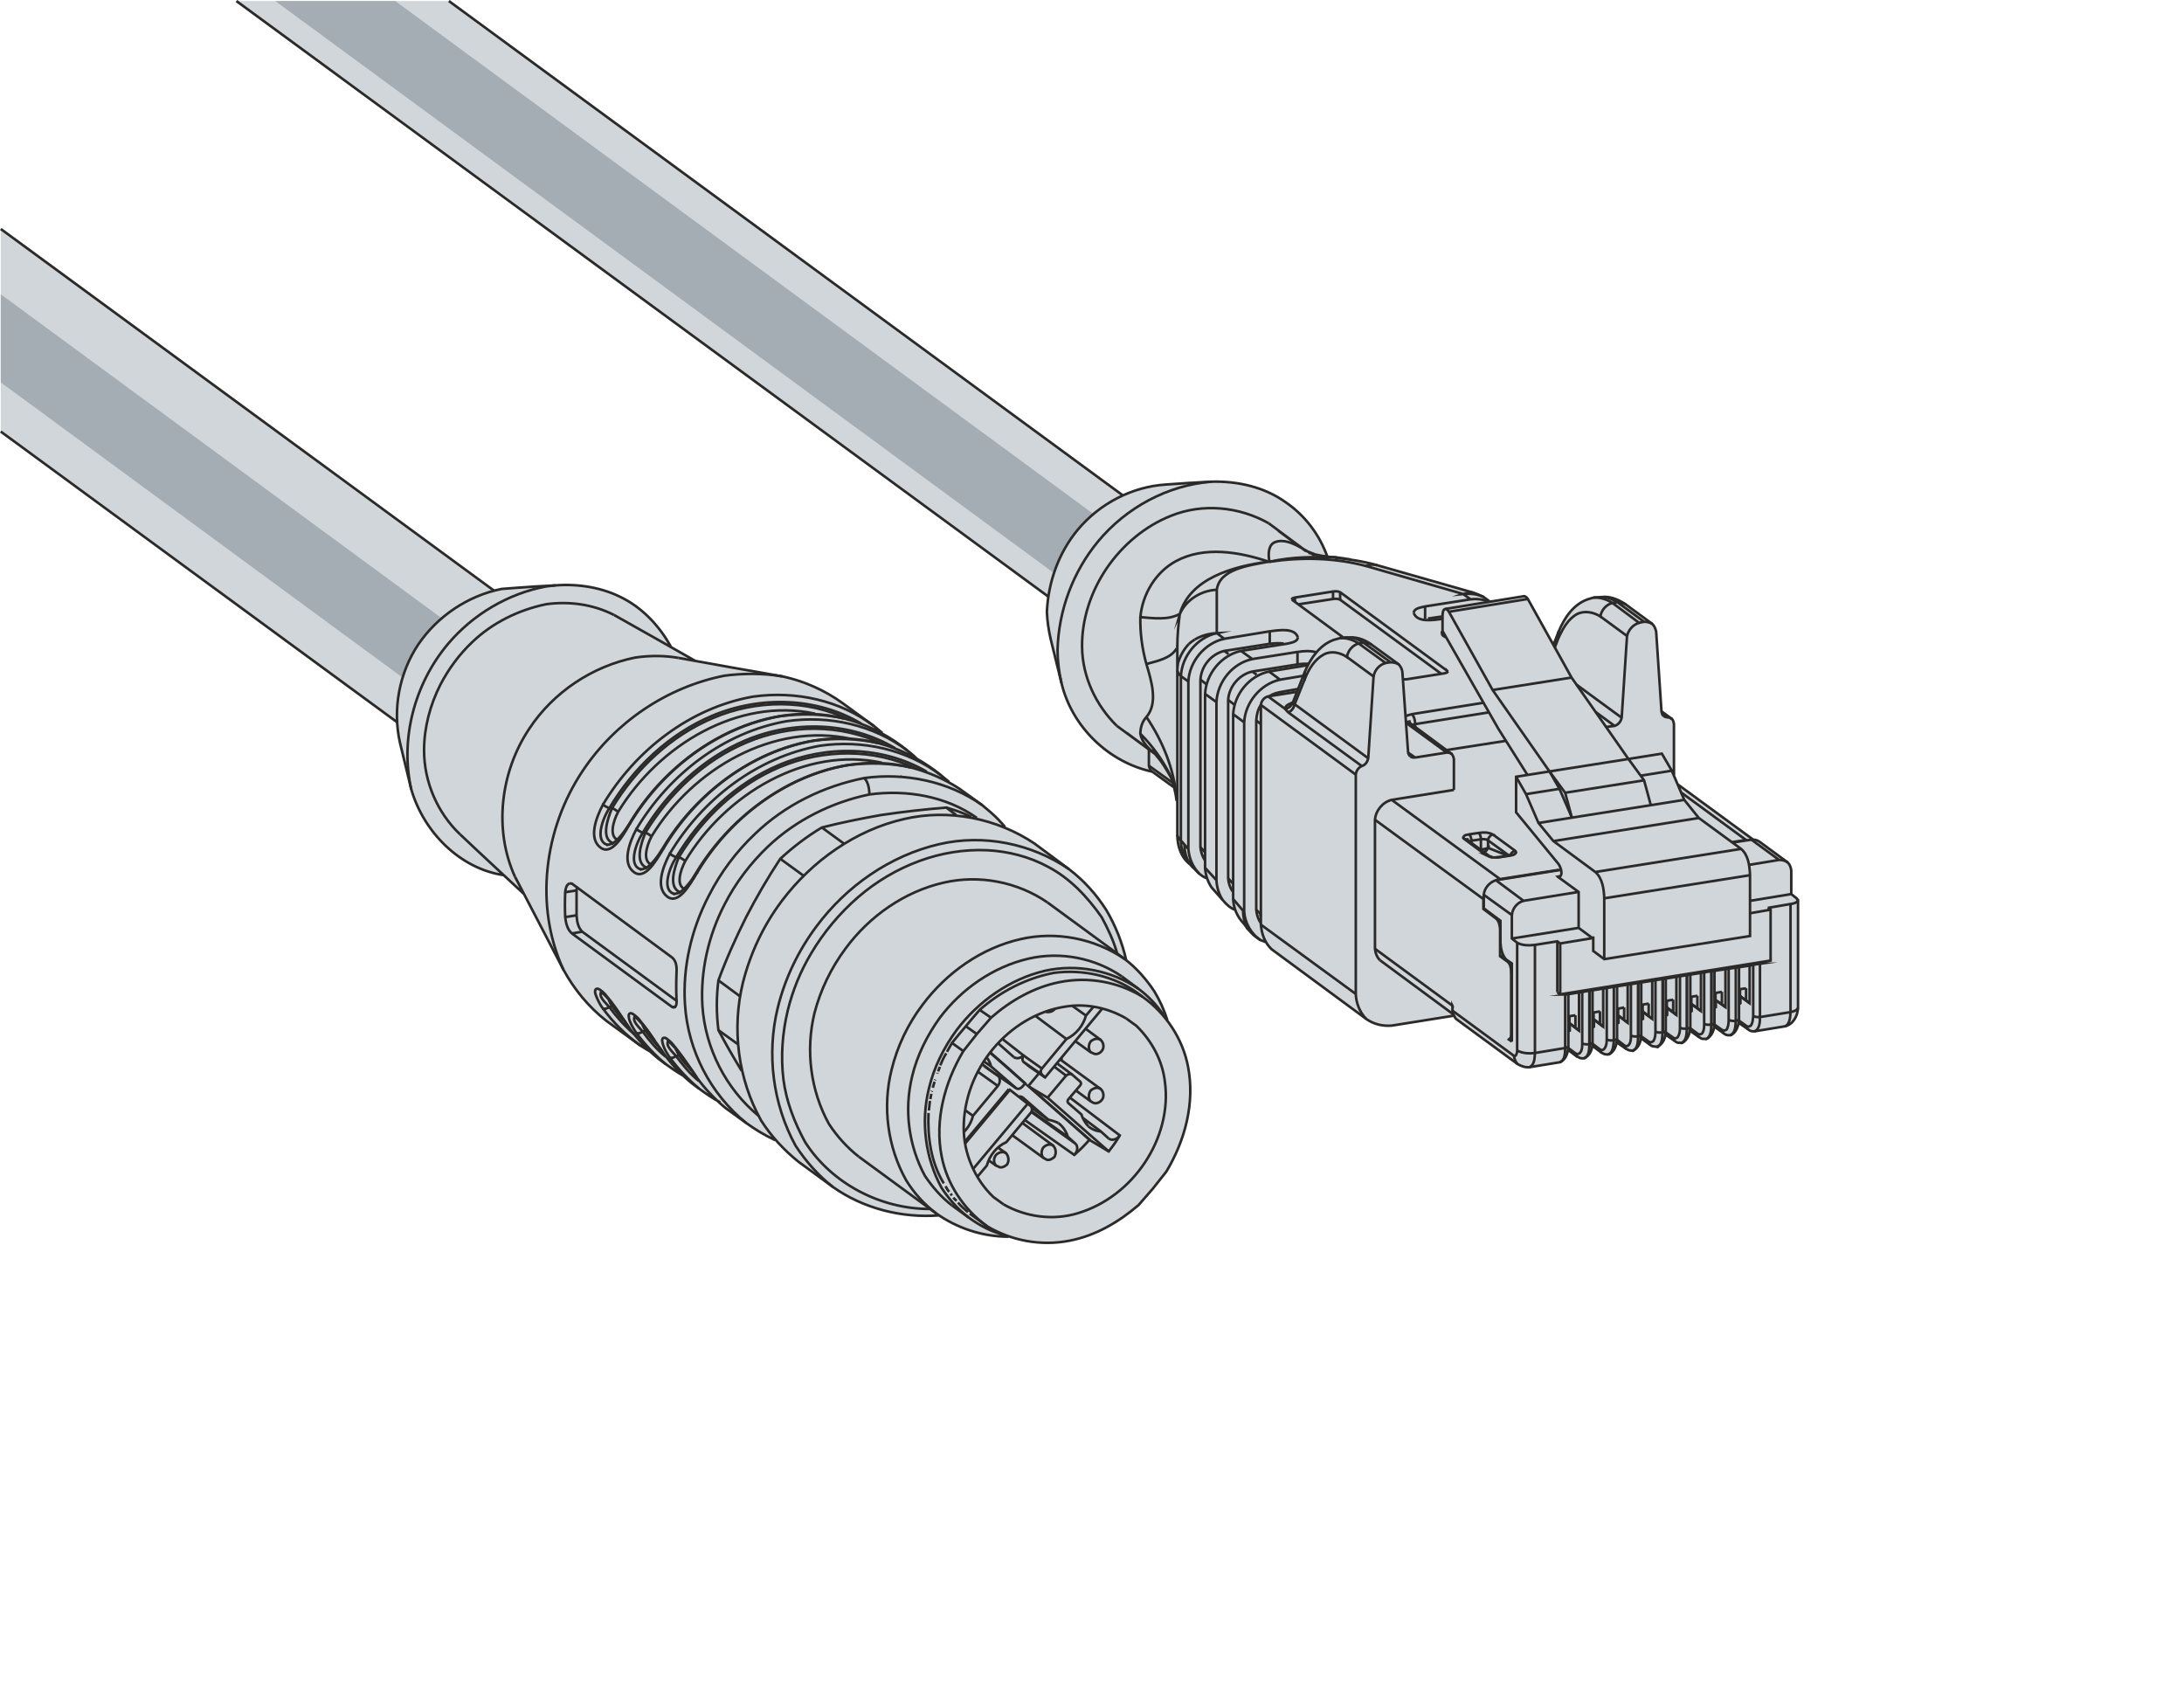 <?xml version="1.0" encoding="UTF-8"?>
<!DOCTYPE svg PUBLIC "-//W3C//DTD SVG 1.1//EN" "http://www.w3.org/Graphics/SVG/1.1/DTD/svg11.dtd">
<!-- Creator: Corel DESIGNER -->
<svg xmlns="http://www.w3.org/2000/svg" xml:space="preserve" width="65.022mm" height="50.031mm" version="1.1" style="shape-rendering:geometricPrecision; text-rendering:geometricPrecision; image-rendering:optimizeQuality; fill-rule:evenodd; clip-rule:evenodd"
viewBox="0 0 6498.94 5000.52"
 xmlns:xlink="http://www.w3.org/1999/xlink"
 xmlns:xodm="http://www.corel.com/coreldraw/odm/2003">
 <defs>
  <style type="text/css">
   <![CDATA[
    .str0 {stroke:#2B2A29;stroke-width:7.62;stroke-miterlimit:22.926}
    .fil0 {fill:none}
    .fil3 {fill:none;fill-rule:nonzero}
    .fil2 {fill:#A4ADB3}
    .fil1 {fill:#D1D6DA;fill-rule:nonzero}
   ]]>
  </style>
 </defs>
 <g id="Ebene_x0020_1">
  <rect class="fil0" x="2.25" y="3.07" width="6496.69" height="4997.46"/>
  <g id="_2488760725504">
   <g>
    <polygon class="fil1" points="2.25,681.21 1674.23,1907.13 1386.82,2299.22 2.25,1284.03 "/>
    <polygon class="fil2" points="2.25,875.5 1644.47,2081.83 1644.47,2343.97 2.25,1137.64 "/>
    <polyline class="fil3 str0" points="2.25,681.21 1674.23,1907.13 1386.82,2299.22 2.25,1284.03 "/>
   </g>
   <g id="ZK1B96-8181-0xxx_Conec_43K1A5982_Z_2024-02-02.stp-3.svg">
    <path id="ZK1096_81_M12_x0020_gerade_x0020_8_x0020_polig_x002c__x0020_x-kodiert" class="fil1" d="M3474.81 3037.5c-33.3,-92.2 -61.11,-126.96 -123.77,-180.8 -33.18,-118.04 -69.22,-190.86 -170.3,-270.88l-102.6 -75.35c-27.26,-19.3 -55.32,-34.05 -83.88,-46 -9.92,-10.28 -14.98,-18.08 -22.97,-25.68 -16,-15.24 -31.44,-29 -48.66,-43.38l-67.71 -48.66c-9.6,-6.15 -12.86,-8.16 -23.85,-14.63 -28.21,-24.5 -75.1,-59.81 -101.94,-74 -28.38,-26.97 -61.05,-50.1 -97.44,-71.81 -8.89,-8.03 -20.83,-17.39 -30.64,-25.73l-70.87 -51.83c-66.98,-49.16 -115.58,-76.75 -202.03,-96.26l-258.78 -45.86 -72.32 -40.88c-83.69,-148.51 -216.02,-192.54 -340.48,-184.36 -54.4,2.73 -109.05,6.2 -164.09,10.87 -208.43,39.1 -349.48,242.35 -302.53,456.97l33.84 139.64c39.82,130.1 142.73,233.85 275.03,254.92l60.4 56.22 117.31 225.16c38.06,66.61 69.06,103.22 127.99,152.32l94.48 68.57c15.8,11.52 19.43,13.06 35.31,22.25 14.64,13.63 29.76,26.32 45.81,37.18 16.58,12.7 34.59,24.08 52.47,34.7 36.97,33.19 45.96,40.18 101.93,74.92 34.93,31.98 57.28,45.39 83.65,64.48 24.66,18.26 52.32,35.59 85.63,51.2l4.23 1.06c48.94,55.95 110.8,96.07 170.31,139.63 105.61,71.64 202.3,90.08 315.96,84.63 77.45,47.57 127.38,61.24 211.05,63.52 152.59,44.14 263.04,4.96 382.69,-94.19l82.52 -99.43c68.06,-127.78 117.52,-293.98 4.23,-448.51z"/>
    <g id="ZK1096_81_M12_x0020_gerade_x0020_8_x0020_polig_x002c__x0020_x-kodiert_0">
     <path class="fil0 str0" d="M3005.14 3242.72l-133.26 159.73m-865.29 -404.08l-6.35 -2.11 -298.3 -218.97c-13.75,-11.63 -17.98,-30.68 -20.1,-48.66 -1.06,-24.33 -1.07,-48.67 0,-74.05 1.06,-10.57 3.17,-21.16 12.69,-26.44m525.72 712.95c-105.78,-85.68 -173.47,-215.79 -181.94,-352.25 -7.4,-111.06 19.04,-224.25 70.87,-323.68 34.9,-68.76 81.45,-131.17 137.51,-184.07 88.85,-85.68 203.1,-141.74 324.74,-166.08 121.65,-16.91 250.7,9.53 351.19,80.4m-665.36 924.52c-97.32,-80.4 -158.66,-200.99 -167.12,-326.86 -6.34,-103.67 17.98,-209.44 65.58,-301.48 32.79,-64.53 77.22,-122.7 129.05,-172.41 83.57,-79.34 190.4,-132.23 302.53,-155.5 111.07,-14.8 228.48,5.29 319.46,69.81m-578.61 -421.01c-56.08,-9.52 -115.3,-9.52 -172.43,-2.12 -171.35,33.86 -325.79,138.58 -422.06,283.5 -115.3,172.42 -143.86,403.02 -57.12,591.31m1670.25 -31.73c-89.9,-61.35 -204.15,-83.57 -309.92,-59.23 -116.36,26.44 -220.02,99.43 -291.95,195.69 -43.37,57.11 -75.1,123.76 -92.03,193.57 -27.5,110 -11.62,229.53 43.37,327.92 23.28,38.07 52.89,70.86 88.86,98.37m602.93 -667.47c-80.39,-55 -183,-75.1 -278.2,-53.94 -104.73,24.32 -198.87,90.96 -263.39,176.64 -38.08,51.84 -67.71,111.07 -82.51,174.54 -24.34,98.38 -10.58,206.26 38.07,295.13 22.22,33.85 48.67,63.47 80.4,87.8m-1658.63 -1273.58c-33.84,-150.21 9.53,-314.17 108.95,-432.65 74.05,-87.8 178.77,-150.2 291.96,-171.35l27.5 -3.18m1698.82 1288.39l30.67 22.22c45.49,44.43 77.23,102.61 84.63,166.08 11.63,83.56 -12.69,170.3 -59.24,240.12 -47.6,71.92 -118.47,126.94 -199.92,151.26 -72.99,22.21 -154.44,11.63 -221.08,-26.45m-216.85 13.75c-148.08,1.06 -294.07,-75.1 -373.41,-198.87 -31.72,-58.17 -56.06,-120.59 -64.52,-186.18 -8.47,-68.75 -3.17,-138.56 12.69,-205.21 14.79,-60.29 38.08,-117.42 69.81,-170.31 37.02,-62.41 84.63,-119.52 139.63,-167.12 53.95,-46.55 116.36,-83.57 183,-107.9 63.46,-23.27 132.22,-34.9 200.99,-31.73 62.41,3.17 125.87,19.04 181.94,49.71 64.53,33.85 116.35,88.85 158.67,149.15 19.04,34.9 35.96,70.86 46.54,108.95m-957.29 571.2c30.66,46.55 67.69,88.86 111.06,122.71m702.37 -945.67c-112.12,-76.16 -253.87,-104.73 -386.09,-74.04 -145.98,33.84 -276.08,124.82 -364.93,244.35 -53.94,71.93 -94.15,155.5 -115.3,242.24 -33.86,137.51 -14.81,286.66 52.89,410.42m-543.71 -900.18c-34.9,-13.75 -16.92,-69.8 -2.12,-104.72 70.87,-116.36 174.54,-214.74 300.42,-267.62 129.05,-55 280.32,-56.07 405.13,5.29m-467.54 1045.1c-13.75,-14.8 -27.51,-29.61 -39.14,-46.54 -3.17,-6.36 -6.35,-12.69 -9.53,-19.04m12.69 -466.49c-34.9,-13.75 -17.97,-69.81 -3.17,-104.72 70.86,-116.36 174.53,-214.73 300.42,-267.62 129.04,-53.95 280.31,-56.06 406.19,5.29m-767.96 826.14c-13.75,-14.8 -26.45,-29.61 -38.09,-46.55 -3.16,-5.28 -6.35,-11.63 -8.46,-16.91m-56.06 -12.7c-12.69,-13.75 -24.33,-28.56 -34.91,-43.37 -4.23,-6.35 -7.4,-12.69 -9.52,-19.05m112.12 -393.49c-34.9,-13.75 -17.98,-69.81 -3.18,-104.73 70.88,-116.35 174.54,-214.73 300.42,-267.62 129.05,-55 280.32,-56.06 406.19,5.3m-687.56 358.59c-29.62,-9.52 -15.87,-57.12 -1.06,-84.63 122.7,-202.04 363.88,-340.61 594.48,-289.83m-692.86 301.47c-29.61,-9.52 -15.86,-57.11 -1.05,-84.62 120.58,-198.87 358.59,-341.67 586.01,-291.96m-386.09 522.56c-29.61,-9.53 -14.81,-57.12 0,-84.63 119.53,-198.87 357.54,-341.67 584.95,-291.95m312.06 1378.31c-68.76,-49.71 -118.48,-124.82 -134.35,-207.33 -21.15,-106.83 8.48,-218.96 64.53,-313.1l40.2 -50.77 42.32 -48.67c58.17,-50.77 127.98,-90.96 204.15,-105.78 84.63,-16.92 173.48,-1.05 246.46,43.37m-100.49 422.07c9.53,7.41 26.45,2.11 32.8,-9.53l-148.09 -112.12m-134.34 66.64l147.03 103.67c9.53,-8.46 12.7,-25.39 3.18,-33.84l-131.16 -94.14m176.65 -177.71c-7.41,-9.53 -6.35,-22.22 0,-31.73 8.47,-7.41 21.15,-11.63 30.67,-4.24m-282.44 336.38c-9.52,-6.35 -22.21,-2.12 -29.61,5.29 -7.41,9.52 -8.46,22.22 0,31.73m312.05 -227.42c-9.53,-7.41 -22.21,-3.18 -30.67,4.23 -6.35,9.53 -7.41,23.28 0,31.73m-111.07 132.22c-8.46,-6.34 -21.15,-3.17 -29.61,5.3 -6.35,9.52 -7.41,22.21 0,30.67m-132.22 -242.24c0,0 0,0 0,0 0,1.06 -1.06,0 -1.06,-1.06 -1.06,-1.06 -1.06,-1.06 -2.11,-1.06l-46.55 -33.85m-12.69 22.22l59.24 42.32c6.34,-7.42 7.4,-19.05 3.17,-28.57m44.43 -57.12c9.52,6.35 22.22,2.11 28.57,-5.29l-62.42 -48.66m60.3 173.47l2.12 2.12 -1.07 -1.06m-429.46 -1054.62c-64.53,-14.8 -130.1,-15.87 -194.63,-7.41 -187.23,33.85 -350.13,158.67 -446.39,321.58m627.27 -364.94c-101.55,-77.21 -233.77,-105.78 -360.7,-87.8 -186.19,32.79 -349.07,158.67 -446.4,321.57m111.07 716.14c-42.31,-30.68 -80.39,-67.71 -111.07,-110.01m99.44 -533.14c97.31,-162.9 260.22,-288.77 447.44,-321.56 125.89,-17.99 258.11,10.56 359.65,87.8m-620.92 1004.9c-32.78,-27.5 -61.35,-58.18 -86.74,-92.02m-119.53 -693.92c97.32,-162.91 260.22,-287.72 447.45,-321.57 64.52,-8.47 130.1,-7.42 193.57,7.41m-441.11 460.14c96.26,-162.9 260.22,-287.72 446.39,-321.57 64.53,-8.47 131.17,-7.41 194.63,7.41m-734.1 881.14c-32.8,-27.51 -61.36,-58.18 -86.75,-92.02m99.43 -533.13c97.32,-162.91 260.22,-287.73 447.45,-321.58 125.88,-17.98 258.1,10.57 359.65,87.8m-788.06 244.35l8.47 -1.05c6.35,3.17 12.69,7.4 19.04,11.63m-199.92 -145.98c-5.3,-4.23 -11.63,-8.47 -17.99,-11.63l-8.46 1.05m12.69 587.08l-4.24 2.12 -8.46 2.12m112.12 68.75l-4.24 2.12 -8.46 2.12m113.18 67.7l-5.29 3.18 -8.47 2.12m-72.98 -653.73c-5.29,-4.23 -11.63,-8.46 -17.99,-11.63l-8.46 1.06m1110.68 759.49l-74.04 -64.53c-2.12,-9.52 -6.36,-17.98 -12.69,-26.44m254.93 -153.38l40.19 28.57c-8.47,30.67 -29.61,56.06 -58.18,69.81l-72.98 87.8c-4.24,5.28 -4.24,12.69 0,17.98l9.52 8.46m-40.2 100.5l107.91 76.16c-5.3,-16.93 -14.81,-30.67 -28.56,-41.26m41.24 -143.86c-5.29,-3.18 -13.74,-1.06 -17.98,3.17l-35.96 -27.51m-267.62 194.64c12.69,-12.69 22.22,-29.61 26.45,-47.6l-23.26 -16.93m367.04 48.67c10.57,8.46 23.27,13.74 37.01,14.8m-688.62 -1002.79c-1.05,-16.92 -3.17,-37.02 -15.86,-48.67m-560.63 680.17l-10.57 1.06m-267.61 -224.26l-30.68 5.29m13.75 -53.95l-33.85 5.3m33.85 -79.34l-33.85 5.29m1490.43 545.82l-55 65.59 181.94 159.73m-404.07 -105.78l74.05 -88.85m204.15 -139.63l-92.03 -68.75m-132.21 150.19l-21.16 -14.8m-733.06 -51.83l-57.12 -41.26m811.34 -37.02l-33.85 -23.27m-8.47 71.93l-32.79 -23.28m-7.41 74.05l-33.84 -24.33m398.79 -81.45l23.27 -27.51m-1117.03 -77.22l64.53 47.61m848.36 259.15l-103.67 -90.96m-555.35 -526.78l-69.81 -50.77m123.77 -93.08l66.65 48.66m605.05 755.27l-55 -32.79 181.94 159.73m-44.43 9.53l-22.21 -20.1m-58.18 -50.77l-74.04 -64.53m-199.93 -842l-29.62 -22.22m246.47 830.37l-2.12 -2.11m-2.12 52.88l-162.9 194.64"/>
     <path class="fil0 str0" d="M3001.98 3240.6l-131.17 156.55m467.54 -491.87c-80.39,-55.01 -183,-75.1 -278.2,-52.89 -104.72,24.33 -198.86,89.91 -263.39,175.59 -38.1,52.89 -67.71,112.13 -82.52,174.54 -24.33,99.43 -10.57,206.26 38.09,296.18 22.21,32.79 48.66,63.48 80.39,87.81m-813.45 -1629.01c-42.31,-7.4 -85.68,-7.4 -129.05,-1.06 -126.93,25.39 -243.29,102.61 -315.22,211.56 -85.69,127.99 -106.85,300.42 -42.31,441.1m1022.89 832.49c-34.91,-27.5 -64.53,-60.29 -88.85,-97.31 -55.01,-99.44 -69.81,-218.97 -43.38,-328.97 17.99,-69.81 49.72,-135.4 93.09,-193.58 70.86,-96.26 175.59,-169.24 291.95,-195.69 105.78,-24.33 220.02,-2.12 308.87,59.24m-1290.51 -855.76c-62.41,-31.72 -133.27,-41.25 -202.04,-31.72 -81.44,16.91 -159.72,55 -220.01,113.18 -38.08,35.96 -69.82,79.33 -94.15,125.87 -30.67,60.3 -48.67,127.99 -48.67,195.69 0,93.09 39.14,185.12 106.85,249.65m440.05 31.72c-39.14,-9.52 -17.99,-74.04 4.23,-108.95 70.86,-119.53 177.7,-221.08 305.69,-275.02 142.81,-60.29 312.05,-56.06 444.27,23.27m-483.41 1063.09c-26.44,-21.16 -47.6,-47.61 -67.7,-74.04 -11.63,-13.75 -33.84,-32.79 -22.21,-45.49m17.98 -436.87c-39.14,-9.53 -17.98,-74.05 4.23,-108.96 71.93,-119.52 177.72,-221.08 306.76,-275.03 139.62,-59.23 306.76,-57.11 438.99,20.11m-870.57 780.65c-28.57,-24.33 -52.89,-51.83 -74.04,-80.39 -11.64,-13.75 -34.91,-32.8 -22.22,-46.55m117.42 -362.83c-39.14,-9.52 -17.98,-74.04 4.23,-108.95 70.87,-119.53 177.71,-221.08 305.7,-275.02 142.79,-60.3 312.04,-56.07 445.32,23.27m-682.27 918.16c-26.44,-21.16 -48.66,-47.6 -68.75,-75.1 -11.63,-13.75 -33.84,-32.79 -22.21,-45.49m-17.99 -572.27l1.06 1.06c-20.1,34.91 -52.88,93.08 -85.68,69.81 -37.03,-26.45 -14.81,-87.8 6.34,-127.99 6.36,4.23 12.7,7.41 19.05,10.57m198.86 737.29c-5.29,3.17 -12.69,7.4 -19.04,4.23 -5.29,-8.47 -11.63,-17.98 -15.86,-27.51 -3.18,-7.41 -5.3,-13.74 -6.35,-21.15 -1.06,-3.18 0,-8.47 3.17,-9.53 4.24,-2.12 9.53,1.06 12.69,4.23 7.42,5.3 13.75,11.63 19.05,19.04 8.46,9.53 14.8,19.05 22.21,28.57 7.41,10.57 14.82,21.15 23.27,32.78 7.41,10.58 14.81,21.16 22.21,32.79m-2.11 -608.23l2.11 1.06c-21.16,34.9 -53.94,93.08 -86.74,69.81 -37.01,-26.45 -14.81,-87.8 6.35,-127.98 6.35,4.23 12.7,7.4 19.04,10.56m-40.2 -26.44l2.12 1.06c-21.15,34.9 -53.95,93.08 -86.74,69.81 -37.02,-26.45 -14.81,-87.8 6.35,-128 6.34,4.24 12.69,7.41 19.04,10.58m-99.43 518.33c-5.31,3.17 -12.69,7.4 -19.05,4.23 -6.34,-8.47 -11.63,-17.98 -15.86,-27.51 -3.17,-7.41 -6.35,-13.75 -7.41,-21.16 0,-3.17 0,-8.46 4.24,-9.52 4.24,-2.12 8.46,1.06 12.69,4.24 7.4,5.28 13.74,11.63 19.04,19.03 7.41,8.47 14.8,17.99 22.21,28.57 7.41,10.57 14.81,21.16 22.22,32.79 7.4,10.57 14.8,21.16 22.21,32.79m39.14 9.52c-5.29,3.18 -12.69,7.41 -19.04,4.24 -5.29,-8.48 -11.64,-17.99 -15.87,-27.51 -3.17,-7.41 -6.35,-13.75 -6.35,-21.16 -1.06,-3.17 0,-8.47 3.18,-9.52 4.24,-2.12 8.47,1.05 12.68,4.23 7.42,5.29 13.76,11.63 19.05,19.04 7.41,8.46 14.8,19.04 22.21,28.56 7.41,10.58 14.81,21.16 22.22,32.79 7.4,10.58 14.81,21.16 23.27,32.79m40.2 -154.43l-281.37 -206.27c-12.7,-12.69 -15.87,-30.67 -16.93,-48.67l0 -74.04 1.06 -8.47m1383.6 556.41l-55 -38.08c-4.24,-5.29 -3.19,-13.75 0,-19.04m286.66 238c-9.53,16.93 -21.15,32.79 -32.8,47.61l-55 -32.79 -2.1 -2.12c-13.76,15.87 -29.63,31.73 -45.51,45.49m-151.25 -296.18l55 39.14m141.76 211.55l-181.96 -159.72 37.03 -44.44m-37.03 -15.86l-14.8 -11.63"/>
     <path class="fil0 str0" d="M3220.94 3325.22l54.99 41.26 23.28 21.16m-413.61 223.2l50.79 37.02c74.04,44.43 162.9,60.29 247.52,43.37 76.16,-14.81 144.92,-55 204.15,-105.78l42.33 -48.66 40.19 -50.77c56.05,-93.09 85.68,-205.22 64.53,-313.12 -15.87,-82.51 -65.59,-157.6 -135.41,-207.32l-13.75 -10.57c-71.92,-51.83 -162.9,-71.93 -250.69,-60.3 -81.45,15.87 -157.61,55.01 -220.02,110.01 -13.75,15.87 -27.51,31.73 -41.26,48.66 -13.74,15.87 -27.5,32.79 -41.25,49.72l-14.81 26.44m643.14 -111.06c-20.1,-29.62 -44.43,-55 -72.99,-76.16l-49.71 -37.02m-505.62 681.22l49.71 35.96c31.72,23.27 66.65,42.31 105.79,51.83m485.52 -638.91c-9.53,-29.61 -22.22,-58.18 -38.08,-84.62 -24.33,-37.02 -53.95,-70.87 -88.86,-97.32l-229.53 -168.18m-561.68 756.31l229.54 168.19c62.41,44.43 138.57,69.81 215.78,69.81m112.13 -668.52c9.52,1.05 17.98,-1.07 24.33,-7.42l1.06 -2.11m153.37 -294.07c-29.61,-46.55 -66.63,-87.8 -111.06,-121.65l-102.6 -76.16c-112.14,-75.1 -254.94,-103.66 -387.16,-72.98 -144.92,32.78 -275.02,124.82 -364.93,244.35 -53.95,71.93 -93.09,154.44 -115.3,242.24 -33.85,137.51 -14.81,286.65 53.94,410.43 29.62,46.54 67.71,87.8 111.07,122.7l102.61 75.1c90.96,64.53 205.23,93.09 316.28,84.63m147.04 -163.97l22.21 15.87 7.41 3.18c7.41,5.29 17.98,0 25.39,-6.35 6.35,-10.58 5.3,-24.34 -3.18,-33.85l-24.32 -16.92m230.59 -316.28l45.49 32.79 7.41 3.16c8.47,5.3 19.04,1.07 25.39,-6.34 8.46,-9.53 6.35,-24.33 -2.12,-32.79l-45.47 -33.85m-218.98 316.29l93.08 67.7 7.41 4.24c7.42,5.28 17.98,0 25.39,-6.36 6.35,-10.57 5.28,-24.33 -3.18,-33.85l-92.03 -67.7m159.74 -96.26l43.37 31.73 7.41 4.24c8.46,4.23 19.04,0 25.39,-7.41 8.46,-9.52 6.35,-24.34 -2.12,-32.79l-121.64 -88.85m-1157.25 -46.54c28.58,29.61 51.85,65.58 76.17,100.48 24.34,33.85 53.95,64.53 85.69,90.98l61.35 44.42c26.45,19.04 53.95,35.97 83.57,49.71l4.23 1.06m-346.94 -277.14l12.68 17.98c24.33,33.84 52.89,64.53 85.69,90.96l20.09 14.81c20.11,14.81 41.26,29.62 63.48,41.26m-345.9 -321.57c29.61,30.66 51.82,66.64 76.16,101.55 25.39,33.84 53.95,64.52 86.75,90.96l20.1 14.81c15.86,11.63 32.78,23.27 50.77,33.84m-498.23 -590.25l143.86 276.09c31.73,58.18 75.11,111.06 127.99,152.32l100.49 72.99c12.7,8.46 26.45,16.92 40.2,23.26m1045.1 -673.81c-6.35,-7.41 -12.7,-13.75 -19.04,-21.15 -14.81,-14.82 -31.73,-29.62 -48.66,-43.38l-67.71 -48.66c-43.37,-28.57 -90.96,-48.66 -140.69,-62.41 -247.51,-63.48 -511.97,94.14 -643.13,313.1l-10.57 16.93m-37.03 40.19c-6.34,3.18 -13.74,5.3 -20.09,5.3m68.75 -62.42c-14.81,22.21 -30.67,45.49 -52.89,60.3m804.99 -331.09l-24.34 -20.1 -19.04 -14.81c-49.71,-37.02 -106.84,-64.53 -166.08,-80.39 -247.52,-63.47 -511.97,93.08 -643.14,313.11l-10.56 16.92m774.3 -277.15c-10.57,-10.57 -22.21,-21.15 -34.91,-30.66l-19.03 -14.81c-49.71,-37.02 -106.83,-64.53 -167.13,-80.39 -246.46,-63.48 -511.97,93.08 -642.08,313.1l-10.58 16.93m763.74 -287.72l-24.34 -20.1 -94.14 -68.75c-52.89,-38.08 -114.23,-65.59 -178.76,-79.34 -102.62,-17.98 -205.22,-35.96 -308.88,-55m-34.9 1139.25c5.29,2.12 10.57,6.35 14.8,10.57m-14.8 -9.52l4.23 0m-65.6 -516.21c-5.27,3.17 -12.68,5.29 -19.02,5.29m67.69 -62.41c-13.75,22.21 -29.61,45.49 -51.82,60.29m30.67 516.21l8.47 11.63m-62.41 -81.45c19.04,20.1 35.96,43.37 51.82,65.59m-63.46 -72.99c5.3,2.12 10.56,6.35 14.8,10.58m-14.8 -9.53l4.23 0m-65.59 -516.21c-6.35,3.18 -12.7,5.29 -19.04,5.29m67.7 -62.41c-13.75,22.22 -29.61,44.43 -51.82,60.3m-34.91 438.99c5.29,2.11 9.51,6.35 14.81,10.57m-14.81 -9.53l4.23 0m-421 -469.65c63.47,60.29 127.98,119.53 191.46,178.76m509.85 -693.92c-81.45,-46.54 -162.9,-92.02 -243.3,-137.51m170.3 96.26c-32.78,-60.3 -81.44,-113.18 -141.74,-144.92 -61.36,-32.79 -133.28,-44.43 -203.1,-39.14 -39.13,2.12 -79.34,4.23 -118.48,7.41l-41.25 3.17c-100.49,20.1 -191.46,81.45 -248.57,166.08 -56.07,84.63 -76.16,191.46 -53.95,290.89 11.63,46.55 22.21,93.09 33.84,139.64 37.02,126.94 144.93,235.88 275.03,254.92m1487.26 979.52l-30.67 -22.22c-55,-52.88 -87.81,-129.04 -87.81,-205.21 0,-85.69 32.79,-170.3 87.81,-235.89 53.94,-64.53 130.1,-112.12 213.67,-124.82 62.41,-10.58 126.94,3.17 181.94,34.9m0 -173.47c-11.63,-51.83 -31.73,-102.61 -59.24,-149.15m-611.4 -397.73l-1.06 -1.07m118.47 861.05c5.3,-12.69 10.58,-24.33 17.98,-35.97m-24.33 53.95l5.3 -13.74m-7.41 20.09l0 -2.11m-7.41 22.21l1.06 -2.12m-7.41 24.34l5.29 -17.98m-8.47 29.61l1.07 -2.12m-5.3 24.33l3.18 -15.86m-7.41 49.71l3.16 -28.56m41.27 245.41c-38.08,-61.35 -48.66,-137.51 -45.49,-209.44m61.35 234.83c-4.24,-5.29 -7.4,-10.57 -10.58,-16.92m19.05 27.5l-4.23 -5.29m17.98 21.16c-4.24,-3.18 -7.41,-6.35 -9.53,-9.53m43.37 43.37c-10.57,-9.52 -21.15,-17.98 -29.61,-28.56m151.27 -337.44l3.16 2.12 52.89 41.25 9.53 7.41c4.22,5.3 4.23,13.75 0,19.04l-72.99 87.8c-28.56,12.69 -49.71,39.14 -58.17,69.81l-23.28 27.51c-2.12,2.12 -3.17,5.29 -5.29,8.47m250.7 -357.54c1.05,3.17 -0.01,5.29 0,8.46m-188.29 -50.77l45.49 40.2 1.06 1.06m27.5 120.59c-4.23,-3.18 -8.46,-4.23 -13.75,-3.18m114.25 -99.43l45.48 33.85 24.34 21.16c1.05,2.12 2.12,3.17 2.12,5.28 0,2.12 -1.07,3.18 -2.12,5.3l-35.97 42.31c-1.05,2.12 -2.11,4.24 -2.11,5.29 0,2.12 1.06,3.18 2.11,5.29l39.14 33.85c4.23,13.75 11.63,25.39 21.16,35.97m-89.9 -10.58c-9.54,-4.24 -19.05,-7.4 -29.62,-9.52l-48.67 -34.9m-97.31 -94.15l-4.23 -2.12 53.94 37.02c5.29,4.24 12.69,2.12 17.98,-3.17l9.53 -10.58 -45.5 -41.25 -58.17 -50.77m-57.13 -701.32c-23.27,-11.63 -48.66,-20.09 -74.04,-27.5 -65.58,5.29 -130.1,12.69 -194.62,22.22 -59.25,10.57 -117.42,22.21 -175.6,37.02 -44.43,26.44 -85.68,58.17 -123.77,93.08 -37.02,56.06 -70.86,114.24 -101.55,173.48 -30.66,61.35 -59.23,124.82 -82.51,188.28 -6.34,48.66 -6.34,98.38 0,148.08 21.16,40.21 44.43,80.4 68.75,120.6m-511.97 -557.46l7.41 1.05 298.3 220.03c13.75,11.63 13.75,31.73 12.69,48.66 -1.06,25.39 -1.06,49.71 0,74.05 1.06,9.52 1.06,21.15 -6.35,26.44m1054.62 171.36l-1.06 1.06 2.12 2.11 47.6 32.79 171.36 -206.26m-297.24 165.02l2.12 2.11m-39.14 -34.9l1.06 1.06"/>
    </g>
   </g>
  </g>
  <g id="_2488760725024">
   <g>
    <polygon class="fil1" points="1335.79,3.07 3385.32,1506.31 3164.24,1807.92 703.5,3.07 "/>
    <polygon class="fil2" points="1176.19,3.07 3471.08,1688.83 3471.08,1950.97 819.33,3.07 "/>
    <polyline class="fil3 str0" points="1335.79,3.07 3385.32,1506.31 3164.24,1807.92 703.5,3.07 "/>
   </g>
   <g id="ZK1B96-8181-0xxx_Conec_43K1A5982_Z_2024-02-02.stp-3.svg_1">
    <path id="ZK1096-91_RJ45" class="fil1" d="M4665.86 3123.5l26.48 20.1c7.96,6.62 11.67,5.34 21.16,5.3 8.63,-3.82 20.75,-12.45 24.65,-36.89l0.56 -0.09 26.13 19.68c7.96,6.62 12.2,5.68 21.68,5.64 8.61,-3.8 19.38,-11.42 24.11,-36.13l27.48 19.08c7.96,6.61 11.94,6.04 21.42,5.99 8.69,-3.84 18.89,-11.92 23.54,-37.23l0.18 -0.03 -0.13 0.25 27.15 19.54c7.96,6.62 11.67,6.4 21.15,6.35 8.7,-3.84 19.86,-11.59 24.51,-36.9l27.33 18.92c7.96,6.61 11.67,6.4 21.16,6.35 8.69,-3.84 19.6,-11.77 24.25,-37.08l-0.83 -0.43 0.8 -0.12 -0.19 0.36 27.15 19.54c7.96,6.62 11.67,6.4 21.15,6.35 8.69,-3.83 19.61,-11.76 24.25,-37.07l-0.86 -0.56 0.91 -0.14 27.14 19.53c7.96,6.62 11.67,6.4 21.16,6.36 8.69,-3.84 19.61,-11.78 24.25,-37.09l27.28 18.89c1.49,1.1 3.1,2.48 4.54,3.39 3.71,2.32 7.56,3.17 10.58,3.17l5.29 0 89.91 -14.8c25.24,-6.27 37.21,-30.35 39.13,-55.01l0.04 -320.48 -4.27 -5.32 -15.86 -12.69 0 -69.82c-1.26,-12.85 -6.77,-19.73 -10.58,-24.32l-83.57 -61.36c-6.38,-4.39 -12.83,-6.61 -19.39,-6.61l-224.63 -164.51 -10.91 -25.64 0 -154.44c-0.81,-5.21 -2.44,-9.87 -5.29,-13.74l-31.8 -23.36 -15.79 -236.86c-2.65,-11.86 -6.14,-17.65 -11.63,-23.28l-79.34 -58.18c-33.26,-22.01 -54.76,-22.22 -62.41,-22.21l-32.79 2.12c-53.29,11.8 -82.8,49.74 -105.15,104.25l-14.49 36.63 -76.05 -136.65c-2.92,-4.6 -6.35,-7.68 -10.57,-8.47l-102.86 16.68 -2.93 -2.93 -15.86 -11.63 -30.67 -12.69c-107.74,-30.38 -174.44,-49.84 -285.82,-81.66 -36.55,-9.19 -75.42,-17.54 -120.37,-23.07l-27.58 -2.3c-57.33,-149.6 -179.49,-224.67 -344.77,-223.01 -45.14,2.79 -90.26,5.58 -135.39,8.47 -198.17,16.3 -342.54,165.21 -354.37,378.69l4.24 53.94 55 216.85 39.14 67.71 25.39 29.61 21.16 23.27 41.25 33.85 53.95 28.56 37.02 12.69 10.57 3.18 8.47 2.12 19.04 4.23 63.47 46.54 9.52 47.61 0 94.14c0.63,32.61 8.67,64.74 39.23,87.8l25.3 26.45c7.26,6.42 15.21,11.51 24.16,14.81 3.25,9.38 7.5,18.21 12.86,26.45l32.79 37.35c14.07,16.71 26.59,26.07 37.9,29.7 5.46,15.59 14.35,28.98 25.57,40.84l11.63 15.86c10.86,13.86 23.44,24.34 37.03,32.79l16.92 6.35 16.41 20.66c128.67,94.81 166.39,121.2 281.89,207.82 25.85,17.24 47.73,21.63 76.16,20.1l185.12 -29.61 6.35 9.52 183 134.34c11.3,6.39 21.42,10.21 34.9,9.53l90.97 -14.81c10.48,-4.43 20.3,-13.71 24.3,-37.03zm144.88 -23.06l0.24 -0.03 -0.36 0.69 0.12 -0.66zm144.19 -22.94l0.55 -0.09 0.17 0.56 0.02 0.01 -0.74 -0.48z"/>
    <g id="ZK1096-91_RJ45_2">
     <path class="fil0 str0" d="M4892.27 2321.7l-234.84 37.02 -46.54 -63.47 -169.25 -242.24 -130.1 -232.71c-3.18,-4.23 -5.29,-8.47 -10.57,-8.47m-1142.42 220.03c-7.41,-31.74 -11.63,-65.59 -11.63,-98.38 3.17,-117.41 45.48,-231.65 120.58,-322.63 83.57,-100.49 206.27,-167.13 337.44,-177.71m255.99 543.7l0 -37.02c19.04,-3.17 38.08,-4.23 57.12,1.06m-139.63 -25.39l0 -37.02c29.61,-4.24 75.1,-10.58 83.57,17.98m378.69 -55l0 -37.02c-13.75,3.17 -32.79,5.28 -33.84,19.04m83.56 61.35c0,-2.12 0,-4.23 1.06,-5.29m350.13 727.76l-6.35 1.06c1.06,1.05 2.12,1.05 3.17,1.05m-650.54 -710.83c20.1,-1.06 39.14,5.29 55,15.86l80.4 58.18c-19.04,5.29 -32.79,21.16 -35.97,40.2l-79.33 -58.18m-387.15 -199.93c8.46,-61.35 93.08,-71.92 154.44,-83.56 -107.91,13.74 -234.83,50.76 -264.46,155.49 19.04,-42.31 63.47,-69.81 110.01,-71.93m356.48 -96.26c-66.65,-2.11 -133.28,-2.11 -197.81,12.7 -1.06,0 -1.06,0 -2.12,0 -1.06,0 -1.06,0 -2.11,0m966.82 106.84c20.1,-1.06 39.14,5.29 56.06,15.86l79.34 59.24c-17.98,5.29 -31.73,21.15 -35.97,39.14l-79.33 -58.18m-1212.23 746.8c-17.98,-17.98 -25.39,-43.37 -25.39,-67.7l11.63 12.69c2.12,27.5 12.69,52.88 31.73,72.98m17.98 -16.92l33.85 37.02c1.06,21.16 7.41,41.26 17.98,58.18m861.04 398.79l-2.11 0c0,6.35 0,13.75 -6.35,15.87m730.94 -23.28c14.8,-6.35 15.86,-26.44 15.86,-42.31l0 -158.67m-822.96 -1091.64c-19.04,-8.47 -39.14,-10.57 -60.3,-8.47 9.53,-3.17 20.1,-5.29 29.62,-4.23m-828.26 139.63c20.1,-11.63 42.32,-17.98 65.59,-19.04 -58.18,12.69 -103.67,67.7 -106.84,127.99 -5.29,-4.24 -9.53,-10.58 -10.58,-16.92m1333.88 -196.76c-7.41,-4.23 -15.86,-6.35 -24.33,-6.35l79.34 58.18c8.46,0 16.92,2.12 24.33,6.35m-203.1 1292.63c14.8,-5.3 15.86,-26.45 16.92,-42.32 3.17,-1.06 7.41,-1.06 8.47,-5.29m-656.9 -1182.61c-7.41,-5.3 -15.86,-7.41 -24.33,-6.36l80.39 58.18c8.47,0 16.93,2.12 24.33,6.35m40.2 180.89c3.18,-2.12 5.29,-2.12 8.47,-3.18l218.96 -34.9m262.34 1023.94c-2.12,-3.17 -3.18,-6.34 -4.23,-9.52 5.29,3.18 11.63,2.12 14.8,-3.18 5.29,-7.41 5.29,-16.92 5.29,-26.45l0 -153.37m-957.3 -224.26l-1.05 -9.52c-4.24,-3.18 -8.47,-6.35 -11.64,-10.58m662.18 -228.48c13.75,-2.12 28.56,-2.12 41.25,4.24 -7.4,3.17 -12.69,9.52 -13.74,17.98 -6.35,-4.24 -13.75,-4.24 -21.16,-3.18 0,-7.4 -2.12,-14.8 -6.35,-19.04m89.91 66.65l3.17 1.06c3.18,-1.06 6.35,-1.06 9.53,-2.12 2.11,-1.06 4.23,-2.12 6.35,-4.23 1.06,-1.06 2.12,-2.12 2.12,-4.24 0,-1.06 -2.12,-2.12 -3.18,-4.23l-66.65 -48.66m20.1 67.7l3.18 0 -12.69 1.06m-51.83 -72.99l-28.57 4.24c-3.17,1.05 -6.35,1.05 -10.57,2.11 -2.11,1.06 -4.23,2.12 -5.29,4.24 -1.06,1.06 -2.12,2.11 -2.12,3.17 0,2.12 1.06,3.17 3.18,4.23 3.17,0 6.35,1.06 9.52,3.18m62.41 46.55l-6.35 -1.06c6.35,3.17 11.64,5.29 17.99,6.35m796.51 474.95l90.97 -14.81c-1.06,15.87 -2.12,37.02 -16.92,42.32m-1117.03 -903.36c-3.18,-2.12 -7.41,-3.17 -10.58,-3.17m367.05 1028.18c15.87,-6.36 15.87,-26.45 16.93,-42.32l89.9 -14.8c0,15.86 -1.05,37.02 -15.86,42.31m217.91 -34.91c14.8,-5.29 14.8,-26.44 15.86,-42.31 3.18,-1.06 7.41,-1.06 8.47,-5.29m-45.49 42.31c-3.17,-2.11 -4.23,-6.35 -4.23,-9.52 4.23,3.17 10.57,2.11 13.74,-3.18 5.3,-7.41 5.3,-16.92 5.3,-26.45l0 -153.37m130.1 169.24c-2.12,-2.12 -4.23,-6.35 -4.23,-9.53 4.23,3.18 10.57,2.12 13.75,-2.12 5.29,-8.46 6.35,-17.98 6.35,-27.5l0 -152.32m129.04 168.18c-2.11,-2.11 -3.17,-5.29 -4.23,-9.52 5.29,3.17 11.63,2.11 14.81,-2.12 4.23,-8.46 5.29,-17.98 5.29,-27.5l0 -152.32m5.29 197.81c14.81,-6.36 15.86,-26.45 15.86,-43.38 4.24,0 8.47,-1.06 9.53,-4.23m-721.41 -413.6l10.57 -3.17 -322.63 -235.89m-49.71 59.23l322.63 235.89 0 -7.41m588.13 -309.93l193.58 141.75 3.17 0m12.69 -1.06l82.51 60.3c9.53,0 17.98,2.11 25.39,7.41m8.47 445.32l0 -321.57c8.46,-1.06 19.04,-3.18 22.21,-11.63m-892.78 55l-4.23 1.06c7.4,7.41 9.52,19.04 10.57,29.61l0 81.45 23.27 16.93c7.41,7.41 9.53,17.98 9.53,29.61l2.11 -1.06m249.64 -772.19l56.06 41.25c10.58,-3.17 19.04,-12.68 21.16,-24.33l-134.34 -98.37m258.11 93.08c4.23,2.12 8.46,4.23 12.68,4.23 5.3,0 9.53,2.12 13.75,5.3m-910.76 891.72c-19.04,-20.1 -29.61,-46.54 -30.67,-74.04l-282.44 -206.27m0 -653.72l282.44 207.32c1.06,-11.63 8.46,-21.15 17.98,-25.38 10.57,-3.18 16.92,-12.7 19.04,-23.28l-218.97 -160.79c-2.11,0 -4.23,-1.05 -6.35,-3.17 -4.23,9.53 -12.69,15.87 -22.21,16.93 3.17,3.17 6.35,7.4 9.52,10.57l218.97 159.73m143.86 -28.57c4.23,2.12 9.53,4.23 14.81,3.18l-21.16 -14.81m-6.35 -88.85l121.65 88.85c5.29,0 10.57,1.06 14.81,4.23m-699.2 -488.7l0 129.05 22.21 16.92c-58.17,12.69 -103.66,67.71 -106.84,126.94l-22.21 -15.86 0 489.76c0,25.39 9.52,51.82 27.5,69.8m873.75 90.97l83.56 60.3c2.12,-20.1 15.87,-37.03 34.91,-42.31l-82.51 -61.36m116.36 514.09l0 -321.57c-17.98,2.12 -37.02,2.12 -52.89,-6.35l0 320.51c0,7.41 -3.17,19.04 -9.53,15.87l-183 -134.34m-629.38 -1070.49l33.84 24.33c-59.24,12.69 -103.66,67.7 -106.84,127.99l-33.85 -24.34m720.36 -64.53l0 -4.23 2.11 2.12m-341.67 -215.79l0 -22.22c7.41,-1.05 14.81,-1.05 21.16,2.12l0 22.22m-143.86 -1.06c1.06,-4.24 5.29,-4.24 9.52,-5.29l0 12.68m-77.22 207.33l32.79 24.33c-58.18,12.69 -103.67,67.71 -106.84,126.94l-32.79 -24.33m761.61 -334.27c-16.92,-7.4 -35.96,-9.52 -55,-7.4l-22.22 -15.87 -289.83 -83.57m1117.03 842.01l-433.7 68.75c21.16,19.04 25.39,50.77 26.45,78.28l433.7 -68.75m-478.13 343.77l0 158.67c0,15.87 -1.06,37.02 -15.86,42.32m88.85 -212.62l0 158.67c-1.06,15.87 -2.12,37.02 -16.93,42.32m-1035.57 -340.62c-27.51,-19.04 -45.49,-50.77 -47.61,-84.63 -1.06,-1.05 -2.12,-1.05 -3.17,-2.11 0,19.04 4.23,38.08 13.74,53.94m1068.38 175.6l0 153.37c0,9.53 -1.06,19.04 -6.35,26.45 -3.18,5.29 -9.53,6.35 -13.75,3.18l-22.21 -16.93m435.81 -68.75l22.22 15.87c4.23,3.17 10.57,2.11 13.74,-2.12 5.3,-8.46 5.3,-17.98 6.35,-27.5l0 -152.32m-844.12 -367.06l5.3 -2.11 0 6.35m-872.69 -535.25c6.35,-21.16 16.92,-40.2 31.73,-56.06m645.25 214.73c5.3,-3.17 12.69,-4.23 19.04,-6.35l212.62 -33.85m751.03 788.06l0 158.67c-1.05,15.87 -1.05,35.96 -16.92,42.32m-345.89 14.8c0,15.87 -1.06,37.02 -15.87,42.32m289.83 -45.49c14.81,-6.36 15.87,-26.45 15.87,-43.38l1.06 0c-1.06,16.93 -1.06,37.02 -16.93,43.38m-202.04 -167.13l0 158.67c0,16.92 -1.05,37.02 -15.86,43.37m25.39 -43.37l22.21 15.87c5.3,3.17 11.63,2.11 14.81,-3.18 4.23,-7.41 5.29,-16.92 5.29,-26.45l0 -152.32m21.16 -4.23l0 158.67c-1.06,16.92 -1.06,37.02 -15.87,43.37m15.87 -38.08c0,14.81 -2.12,32.79 -15.87,37.02m15.87 -42.31l1.06 0m70.86 -170.3l0 158.67c0,16.92 -1.05,37.02 -15.86,43.37m15.86 -43.37l1.06 0c0,16.92 -1.06,37.02 -15.86,43.37m23.27 -45.49l24.33 17.98c4.24,3.18 10.58,2.12 13.75,-2.12 5.29,-8.46 5.29,-17.98 5.29,-27.5l0 -152.32m-1224.93 -801.81l1.06 -2.11m-336.38 -263.4c-4.23,31.73 -7.41,63.47 -7.41,95.2l0 2.11m874.8 577.57l28.56 -4.24 0 30.68c7.41,-1.06 14.81,-2.12 21.16,-5.3 -2.12,5.3 -5.3,9.53 -10.58,12.69m-644.19 -463.31l50.77 37.03c1.06,-10.58 12.69,-14.81 22.21,-17.99m-321.57 422.07c-3.17,-4.23 -6.35,-8.47 -10.57,-11.63 -5.29,-4.24 -9.53,-10.58 -10.58,-16.93m-2.11 -555.34c-16.93,29.61 -56.06,37.02 -89.91,46.55m89.91 397.73c-8.47,-86.75 -41.26,-168.19 -89.91,-240.13m1087.41 965.78l-11.63 -8.47m-175.59 -1270.41l234.83 -38.08m111.06 1177.32l0 158.68m72.99 -170.31l0 158.67 -1.06 0m72.99 -170.3l0 158.67m72.98 -170.3l0 158.67 -1.06 0m74.05 -170.3l0 158.67m71.92 -170.3l0 158.67m71.93 -11.64l0 -158.66m1.06 0l0 158.66m71.92 -170.3l0 158.67 0 1.06m-673.81 -176.65l-4.24 1.06m200.99 271.85l-24.33 -17.98m148.08 -22.22l22.22 16.93m122.7 -39.14l22.22 15.86m122.71 -39.14l22.21 15.87m-1468.22 -1118.09l-12.69 -9.52m414.66 -24.34l-14.81 2.12m-159.72 104.72l-30.68 76.16m1092.7 26.45l16.92 12.69m-1263 575.45l-29.62 -34.91m541.59 -510.91l0 -9.53m-393.5 -89.91l-8.47 -5.29m-154.43 23.28l17.98 13.74m66.64 -88.85l-12.69 -9.52m50.77 -326.85l0 -1.06m-286.66 660.06l-71.92 -51.83m1394.17 -486.59l-14.81 2.12m-1212.23 742.57l-13.75 -15.86m0 -498.23l17.99 13.75m766.9 460.14l65.58 48.67m42.32 5.29l28.56 -4.23m-824.02 83.56l-14.8 -15.86m97.31 105.78l-2.11 -2.11m-11.64 -573.33l13.75 10.57m570.15 837.77l-230.59 -169.24m397.73 -278.2l-61.35 -44.43 0 22.21 58.17 23.28m-275.02 -291.95l94.14 -14.81m-181.94 -266.56l14.8 -2.12m-66.64 285.6l15.86 -243.29m-52.88 944.61l0 -652.67m843.06 -451.67l14.81 -3.18m-66.65 285.6l15.86 -243.29m-61.35 270.79l24.33 -3.18m-305.7 562.75l0 69.81 15.87 12.69m-894.89 -716.13l0 529.95m794.41 56.06l0 29.61 39.14 29.62m-917.11 -706.61l0 498.23m1724.2 175.59l67.71 -11.63m-685.45 268.68l0 -151.27 96.26 -15.86 0 -3.18m-242.24 287.72l0 -184.06m-794.41 -742.57l0 562.74m176.65 -701.31l-69.81 11.63m51.83 -82.51l-134.34 21.16m51.83 -82.51l-135.4 22.21m733.06 -117.41l-135.4 21.16m-387.15 -26.45l113.18 -17.99m21.16 2.12l318.4 233.77m363.87 1048.28l17.99 13.75 10.57 8.46m-27.51 0l-4.23 1.06m75.1 -34.9l19.04 13.75 9.53 8.46m-27.51 0l-4.23 1.06m77.22 -12.69l-4.24 1.06m77.22 -12.69l-5.29 1.06m77.22 -12.69l-4.24 1.06m77.22 -12.69l-4.23 1.05m76.16 -12.68l-4.23 1.05m77.21 -12.68l-4.23 1.05m21.16 -45.49l0 35.97 -17.98 -12.69m17.98 12.69l10.57 8.47m-82.51 -33.85l0 37.02 -19.04 -12.69m19.04 12.69l10.57 8.47m-83.57 -33.85l0 37.02 -17.98 -12.69m17.98 12.69l10.58 8.47m-82.51 -33.85l0 37.02 -19.04 -13.75m19.04 13.75l9.52 8.47m-82.51 -33.85l0 37.03 -17.98 -13.76m17.98 13.76l10.58 8.46m-83.57 -33.85l0 37.03 -17.98 -13.75m17.98 13.75l10.57 8.46m-82.51 -33.85l0 37.03m-72.98 -25.39l0 37.02m465.42 -552.17l42.32 -6.35m-732 116.36l174.53 -27.51m59.24 65.59l-163.96 26.45m760.55 -121.65l-89.91 14.8m-561.68 233.77l-8.47 -6.35 -66.64 10.58m639.96 -94.14l61.35 -10.58m-757.37 -395.61l29.61 51.82 37.02 85.69 44.43 53.94 124.82 92.03m26.45 78.28l0 180.88m200.98 -560.63l-92.02 14.81m-341.67 55l99.43 -15.86m16.92 11.63l20.1 74.05"/>
     <path class="fil0 str0" d="M4578.1 2448.63l99.43 -15.86 -37.02 -85.69 -29.61 -51.83 234.83 -37.02m-1070.49 -701.31c-87.81,-49.72 -196.75,-60.3 -290.9,-22.22 -77.21,30.67 -143.86,86.74 -191.46,156.55 -46.54,68.75 -74.04,151.27 -72.98,233.77 1.06,88.86 41.26,173.48 103.67,234.83m774.31 -478.12c-11.64,-3.18 -23.28,-2.12 -33.85,2.11 -92.03,-24.33 -189.34,-26.45 -284.55,-12.68l-2.12 -1.06c-4.23,-21.16 -3.17,-49.72 16.93,-57.12 25.38,-9.53 52.88,3.17 76.16,15.86m-444.27 605.06c-14.81,-13.75 -29.62,-30.67 -32.79,-50.77 0,-17.98 5.29,-35.96 17.98,-49.72 34.9,-41.25 15.86,-104.72 0,-157.6 -12.69,-45.49 -19.04,-93.09 -17.98,-139.64 6.35,-68.75 45.48,-134.33 106.84,-167.12 83.57,-44.43 186.17,-27.51 275.03,2.12m120.58 303.59c-11.63,0 -23.27,0 -34.9,2.11l-134.34 21.16c-39.14,8.47 -69.81,45.49 -71.92,84.63l0 531.01c1.05,13.75 5.29,26.45 12.68,38.08m152.32 -737.28c-13.74,-1.06 -27.5,-1.06 -41.25,1.06l-135.4 21.16c-39.13,9.52 -68.75,45.48 -70.87,85.68l0 498.23c1.06,13.74 5.3,26.45 12.7,38.08m458.02 -644.2c-17.98,5.29 -31.73,21.16 -34.9,40.2 -21.16,-13.75 -47.61,-19.04 -68.75,-7.41 -27.51,14.8 -44.43,43.37 -56.06,71.92 -3.18,-6.34 -2.12,-13.74 0,-21.15m137.51 -101.55c12.69,2.12 25.39,8.46 37.02,15.86m740.45 -118.47c-19.04,5.29 -32.79,21.16 -35.96,40.2 -20.1,-12.69 -46.55,-17.98 -68.75,-7.41 -27.51,14.81 -43.37,44.43 -56.06,71.93 -2.12,-6.35 -2.12,-13.75 1.05,-20.1m136.46 -102.61c13.75,3.17 26.45,8.47 38.08,15.86m-1394.17 438.99l0 47.61c1.05,5.29 3.17,10.57 6.35,14.8m1283.1 811.33c6.35,3.18 13.75,3.18 21.16,2.12m35.96 25.39c-2.11,-2.11 -4.23,-6.35 -4.23,-9.52m20.1 -29.62c6.35,3.18 13.75,3.18 21.16,2.12m398.79 -32.79c-3.18,-2.11 -4.23,-5.29 -4.23,-9.52m-818.73 -551.11c0,-6.36 -1.06,-13.75 -6.36,-19.04m285.6 635.74c3.18,-1.06 7.41,-1.06 9.53,-5.3m-172.42 -566.97c1.06,-7.41 7.41,-12.7 13.75,-14.81m708.72 491.88c6.35,3.17 13.75,3.17 20.1,3.17m-722.47 99.43c15.87,8.47 34.91,9.53 52.89,7.41m760.55 -121.65c8.46,-2.12 19.04,-4.23 22.21,-12.69m-1139.24 -844.12c0,-10.57 -2.12,-21.16 -9.53,-29.61m314.17 1040.87c-6.35,-7.41 -9.53,-15.87 -10.58,-24.33m297.25 -46.55c4.23,-1.06 8.46,-1.06 9.52,-5.29m136.46 -17.98c3.17,0 7.4,-1.06 8.46,-5.3m-46.54 42.32c-2.12,-2.12 -3.18,-6.35 -4.24,-9.52m114.24 -39.14c4.24,0 8.47,-1.06 9.53,-4.24m63.47 -7.41c3.17,0 7.41,-1.06 8.47,-4.23m-46.55 41.25c-2.12,-2.11 -3.18,-6.34 -3.18,-9.52m-177.71 7.41c-7.41,1.06 -14.8,1.06 -21.15,-2.12m94.14 -9.52c-7.41,1.06 -14.81,1.06 -21.16,-2.12m93.08 -9.52c-6.35,1.06 -13.74,1.06 -20.09,-2.12m93.08 -9.53c-7.41,1.06 -14.81,1.06 -21.16,-2.11m94.14 -8.47c-7.4,0 -14.8,0 -21.15,-3.17m-817.67 -684.4l-185.12 29.62c-26.45,6.35 -47.61,31.73 -49.71,59.23l0 383.98c1.06,12.69 6.35,25.39 14.8,33.84m-327.91 -785.93c8.47,-6.36 20.1,-9.53 30.67,-11.64l53.95 -9.52m-112.13 694.97c-7.41,-10.57 -11.63,-24.33 -12.69,-38.08l0 -562.74c1.06,-15.86 4.24,-32.79 13.75,-46.55m100.49 -2.12c-2.11,10.58 -8.46,20.1 -19.04,24.34m30.68 -321.58l102.6 -15.86c7.41,-1.06 14.81,-1.06 21.16,2.12l300.42 220.02m-777.48 -177.71c-34.9,19.04 -78.27,12.69 -117.41,9.52m0 346.96c35.96,35.96 65.58,77.22 87.8,121.64m1154.05 303.6l62.41 45.49 0 106.84 -198.87 31.73m-723.52 -1121.26l2.11 0m859.99 227.42l-10.58 27.5m-377.63 -85.68l43.37 -6.35m341.67 966.82l0 151.26m-192.52 -899.12l234.83 -37.02m-195.69 188.29l-176.65 27.5m365.99 792.29l0 20.1 1.06 1.06m27.51 -92.03l0 113.18 -31.73 -24.32m75.1 -29.62l0 20.1 1.06 1.06m27.51 -92.03l0 113.18 -29.62 -22.21m74.05 -31.73l0 20.1m72.98 -31.73l0 20.09 1.06 1.06m70.87 -32.78l0 20.09 1.06 1.06m71.92 -32.78l0 21.15 1.06 0m70.87 -32.79l0 21.16 1.06 0m71.93 -32.79l0 21.16 1.05 0m27.51 -92.03l0 113.19 -31.73 -23.28m-40.2 -78.28l0 113.19 -28.56 -20.1m-44.43 -81.46l0 113.19 -28.57 -21.16m-44.43 -80.39l0 113.18 -27.5 -20.1m-44.43 -81.45l0 113.18 -27.51 -20.1m-45.49 -81.45l0 113.18 -31.73 -24.33m518.33 -358.59l-122.71 20.1m-734.11 162.9l-9.53 2.11m-45.49 -140.69l-4.23 0m283.49 56.07l41.26 30.67m-61.36 -358.59l234.83 -37.03 99.44 -15.86m-389.27 122.7l432.64 -68.75"/>
     <path class="fil0 str0" d="M4638.39 2609.41c13.75,-3.17 7.41,-27.5 -1.05,-39.13l-125.88 -153.38 0 -105.78 99.43 -15.87 0 -2.12m-288.78 706.61c1.06,-2.12 1.06,-5.29 0,-7.41l0 14.81c1.06,8.47 5.29,17.98 10.58,24.33l183 134.34c10.57,6.35 23.27,10.57 34.9,9.53l90.97 -14.81c17.98,-7.41 24.33,-27.51 25.39,-47.61l0 -154.43m-1.06 165.01l26.45 20.1 5.29 2.12c3.18,2.12 6.35,3.18 10.57,3.18l5.3 0c17.98,-7.41 25.39,-27.51 25.39,-47.61l0 -154.43m-251.76 143.86c1.06,1.06 2.12,1.06 3.18,1.06l8.46 -1.06m240.13 21.15l26.44 20.1 4.24 2.12c3.17,2.12 7.41,3.18 11.63,3.18l4.23 0 1.06 0c17.98,-7.41 24.33,-27.51 25.39,-47.61l0 -154.44m-1.06 166.08l27.51 19.04 4.23 2.12c3.18,2.11 6.35,3.17 10.58,3.17l5.29 1.06 1.06 -1.06c16.92,-7.4 24.33,-27.5 24.33,-47.6l0 -154.44m0 166.08l26.45 19.04 4.23 3.17c4.23,1.06 7.41,2.12 11.63,2.12l5.29 1.06 0 -1.06c17.99,-7.41 25.39,-27.51 25.39,-47.61l0 -154.43m-1.06 166.08l27.51 19.04 4.24 3.17c3.17,2.12 7.4,3.18 10.57,2.12l5.29 1.06 1.06 0c17.98,-8.47 24.33,-28.57 25.39,-47.61l0 -155.49m-1.06 166.07l26.45 19.04 5.29 3.18c3.18,2.12 6.35,3.18 10.57,2.12l5.29 1.06c17.99,-7.41 25.4,-28.57 25.4,-47.61l0 -155.49m0 166.07l26.44 19.04 4.24 3.18c3.17,2.12 7.41,3.18 11.63,3.18l4.23 0 1.06 0c17.98,-7.41 24.33,-28.57 25.39,-47.61l0 -155.5m-1.06 166.08l27.51 19.04 4.23 3.18c3.18,2.11 7.41,3.17 10.58,3.17l5.29 0 89.91 -14.8c24.33,-5.3 38.08,-30.67 39.13,-55.01l0 -320.51 -4.23 -5.29 -15.86 -12.69 0 -69.82c-1.06,-9.52 -4.24,-17.98 -10.58,-24.32l-83.57 -61.36c-7.41,-5.29 -15.86,-7.41 -24.33,-6.35l-56.06 8.47m-656.9 35.96l-8.46 2.12 -28.57 5.29 -13.75 1.06m-5.29 0l-13.75 -5.29m4.24 2.11l-66.65 -48.66m-260.22 357.53l217.91 160.79m892.78 -519.38l-225.31 -165.02m-621.98 170.3l-4.24 -9.52m-169.24 -243.3c-3.17,-4.23 -6.35,-8.46 -6.35,-13.75l-16.92 -238c-1.06,-8.47 -5.29,-15.87 -10.58,-22.22l-80.39 -58.17c-17.98,-13.76 -39.14,-22.22 -61.35,-22.22l-17.98 0 -14.81 2.12 -19.04 5.29c-41.25,14.81 -68.75,53.94 -85.68,94.14l-35.97 92.03 -5.29 6.34m484.47 253.87l0 -92.02c-1.06,-5.29 -3.18,-10.58 -6.35,-14.81l-125.88 -93.08m544.76 637.85l2.11 1.06 0 40.2 32.79 24.33 433.7 -68.75 0 -180.88c-1.06,-28.57 -5.29,-60.3 -26.45,-78.28l-125.88 -92.03 -43.37 -53.94 -37.03 -86.75 -29.61 -50.76 -99.43 15.86 -169.25 -242.24 -130.1 -233.77c-2.12,-3.18 -5.29,-7.41 -10.57,-8.47l-234.83 38.08c-7.41,1.06 -8.47,12.69 -8.47,21.16l0 44.43 166.08 290.89 86.74 137.51m-685.45 -247.52l-86.74 13.75c-11.63,3.18 -20.1,13.75 -21.16,25.39l0 653.72c2.12,27.51 11.63,53.95 31.73,72.99l281.38 207.32c22.21,15.86 48.66,22.22 76.16,20.1l185.12 -29.61m623.04 -891.73c-3.18,-4.23 -4.24,-8.47 -5.3,-12.69l-15.86 -238c-2.12,-9.53 -5.29,-16.93 -11.63,-23.28l-79.34 -58.18c-19.04,-12.68 -40.19,-22.21 -62.41,-22.21l-17.98 1.06 -14.81 1.06 -17.98 5.29c-41.25,14.8 -68.75,53.94 -85.69,95.2l-15.86 40.2m-426.29 234.82l-3.17 -10.57m788.05 165.02l0 -154.44c-1.05,-5.29 -2.11,-9.52 -5.29,-13.74l-31.73 -23.28m-1099.04 -24.33l-4.24 0m-89.91 652.66l1.06 3.18m140.69 -769.02l-116.36 19.04c-59.23,12.69 -103.66,67.7 -106.84,126.94l0 550.05c1.06,27.51 12.69,53.95 31.73,72.99l11.63 15.86 11.63 12.69c7.41,8.47 16.93,13.75 25.4,20.1l19.04 7.41m-101.56 -152.32l2.12 2.12m-163.96 -681.22c-1.06,7.41 -2.12,14.81 -2.12,22.22l0 -72.99 0 -1.06m51.83 -17.98c-6.35,4.23 -12.69,8.47 -17.98,13.75m324.74 -20.1c-1.06,13.75 -20.1,15.86 -33.85,19.04l-135.39 21.16c-58.18,12.69 -103.67,67.7 -106.85,127.98l0 517.27c1.06,20.1 7.41,40.2 19.04,58.18l32.79 37.02c10.57,12.69 22.22,24.33 37.02,29.61m-89.9 -148.08l1.05 2.11m-44.43 10.57c3.18,3.18 5.3,6.36 8.47,9.53l17.98 17.98c7.41,6.35 14.81,11.63 24.33,14.81m-88.85 -618.8l0 489.75c0,32.79 11.63,68.75 39.14,87.8m890.67 -781.71l-3.18 -3.17 -15.86 -11.63c-9.53,-4.24 -20.1,-9.52 -30.67,-12.69l-285.6 -81.45c-41.26,-11.63 -82.51,-17.98 -124.83,-22.22m-491.87 645.25c10.57,25.4 16.92,51.84 20.1,78.28m-148.09 -202.04l85.68 63.47m-115.29 -84.63l112.12 82.52m446.39 -606.12l-106.84 -79.33m110 82.5l-81.45 -60.29m215.79 85.68l-19.04 -3.17 -23.27 -3.18c-28.57,-1.06 -56.06,-6.34 -83.57,-13.74m19.04 8.46l-42.31 -24.33m55 25.39l-43.37 -16.92m-442.16 607.17c15.87,21.16 30.68,43.37 43.38,66.65m-57.12 -80.4c15.86,17.98 30.67,35.96 44.43,56.06m-32.79 -43.37l19.04 21.16m-30.67 -30.67l17.98 15.86m-19.04 43.37l68.75 49.71m455.91 -686.5c-23.27,-65.59 -66.64,-122.71 -123.76,-161.85 -63.48,-45.49 -142.81,-63.47 -221.09,-61.35 -45.48,2.12 -90.96,5.29 -135.39,8.47 -101.55,6.34 -197.81,57.12 -262.34,134.34 -57.12,68.75 -87.8,155.49 -92.03,244.35 1.06,27.5 5.3,55 11.64,82.51 10.57,43.37 21.15,86.74 31.73,129.05 30.67,130.1 140.69,236.94 271.85,264.45m776.42 -472.83c9.52,28.56 53.94,22.21 83.56,17.98l2.12 0m10.57 55c-5.29,-2.12 -11.63,-5.29 -12.69,-11.63m515.15 1051.44c-1.06,0 -2.12,0 -3.17,0l71.92 -11.63 -1.05 0m4.23 0c0,0 -1.06,0 -2.12,0l71.93 -11.63c-3.18,1.05 -5.29,1.05 -8.47,1.05m13.75 -2.11c-1.06,1.06 -3.17,1.06 -4.23,1.06l70.86 -11.63c-1.05,1.05 -3.17,1.05 -5.29,1.05m14.81 -4.23c-2.12,2.12 -5.29,3.18 -8.47,3.18l71.93 -11.63 -1.06 1.05m7.41 -2.11c-2.12,1.06 -4.23,1.06 -5.29,1.06l71.92 -10.58c-2.11,0 -4.23,0 -6.34,0m9.52 -1.06c-1.06,0 -2.12,0 -3.18,0l71.93 -10.57c-1.06,0 -2.11,0 -4.23,0m-506.68 81.45c1.05,-1.06 -1.06,0 -4.24,0m-59.23 9.53c-2.12,0 -3.18,1.05 -5.3,1.05l71.93 -11.63m68.75 -10.57c1.06,0 2.12,-1.06 4.24,-1.06l-71.93 11.63c1.06,0 2.12,0 3.17,-1.05m-67.7 121.64l5.29 -2.12 0 -21.15 -4.23 -3.17m71.93 14.8l4.23 -2.12 0 -21.15m-202.04 -838.83l-1.06 0m271.85 850.47l4.24 -2.12 0 -21.15m-172.42 -433.7l-192.52 30.67c-19.04,6.35 -33.85,23.28 -35.96,43.37l0 40.2 49.71 37.02 0 65.59c1.06,17.98 5.29,37.02 16.92,49.71l16.92 11.63 0 232.72m385.04 -65.59l5.29 -2.12 0 -21.16 -1.06 -1.06m68.75 12.7l4.24 -2.12 0 -21.16 -1.06 0m68.75 11.63l5.29 -2.11 0 -21.16m-725.65 -989.04c-1.05,3.17 -5.29,4.23 -9.52,5.29l-114.24 17.98c-3.18,0 -6.35,0 -9.52,0m-176.66 -123.76l-152.32 -112.12 -2.11 -2.12m1330.7 1203.77l4.23 -2.11 0 -21.16 -4.23 -3.18m-72.98 38.08l4.23 -2.11 0 -21.16m-665.35 -424.17l11.63 0m181.94 400.9l8.47 6.36 626.21 -100.5 0 -151.26 -8.47 -5.29m-444.26 320.52l-1.06 -1.06m359.65 -77.22l21.16 -3.18m-95.2 14.81l23.27 -4.23m-90.97 14.81l17.98 -3.18m-95.2 15.86l23.28 -4.23m-96.26 15.86l23.27 -4.23m-94.14 15.87l21.16 -4.24m-95.2 15.87l23.27 -4.24m-94.14 14.81l21.16 -3.17m224.25 -625.16l-20.09 -74.04 -46.55 -63.47"/>
    </g>
   </g>
  </g>
 </g>
</svg>
